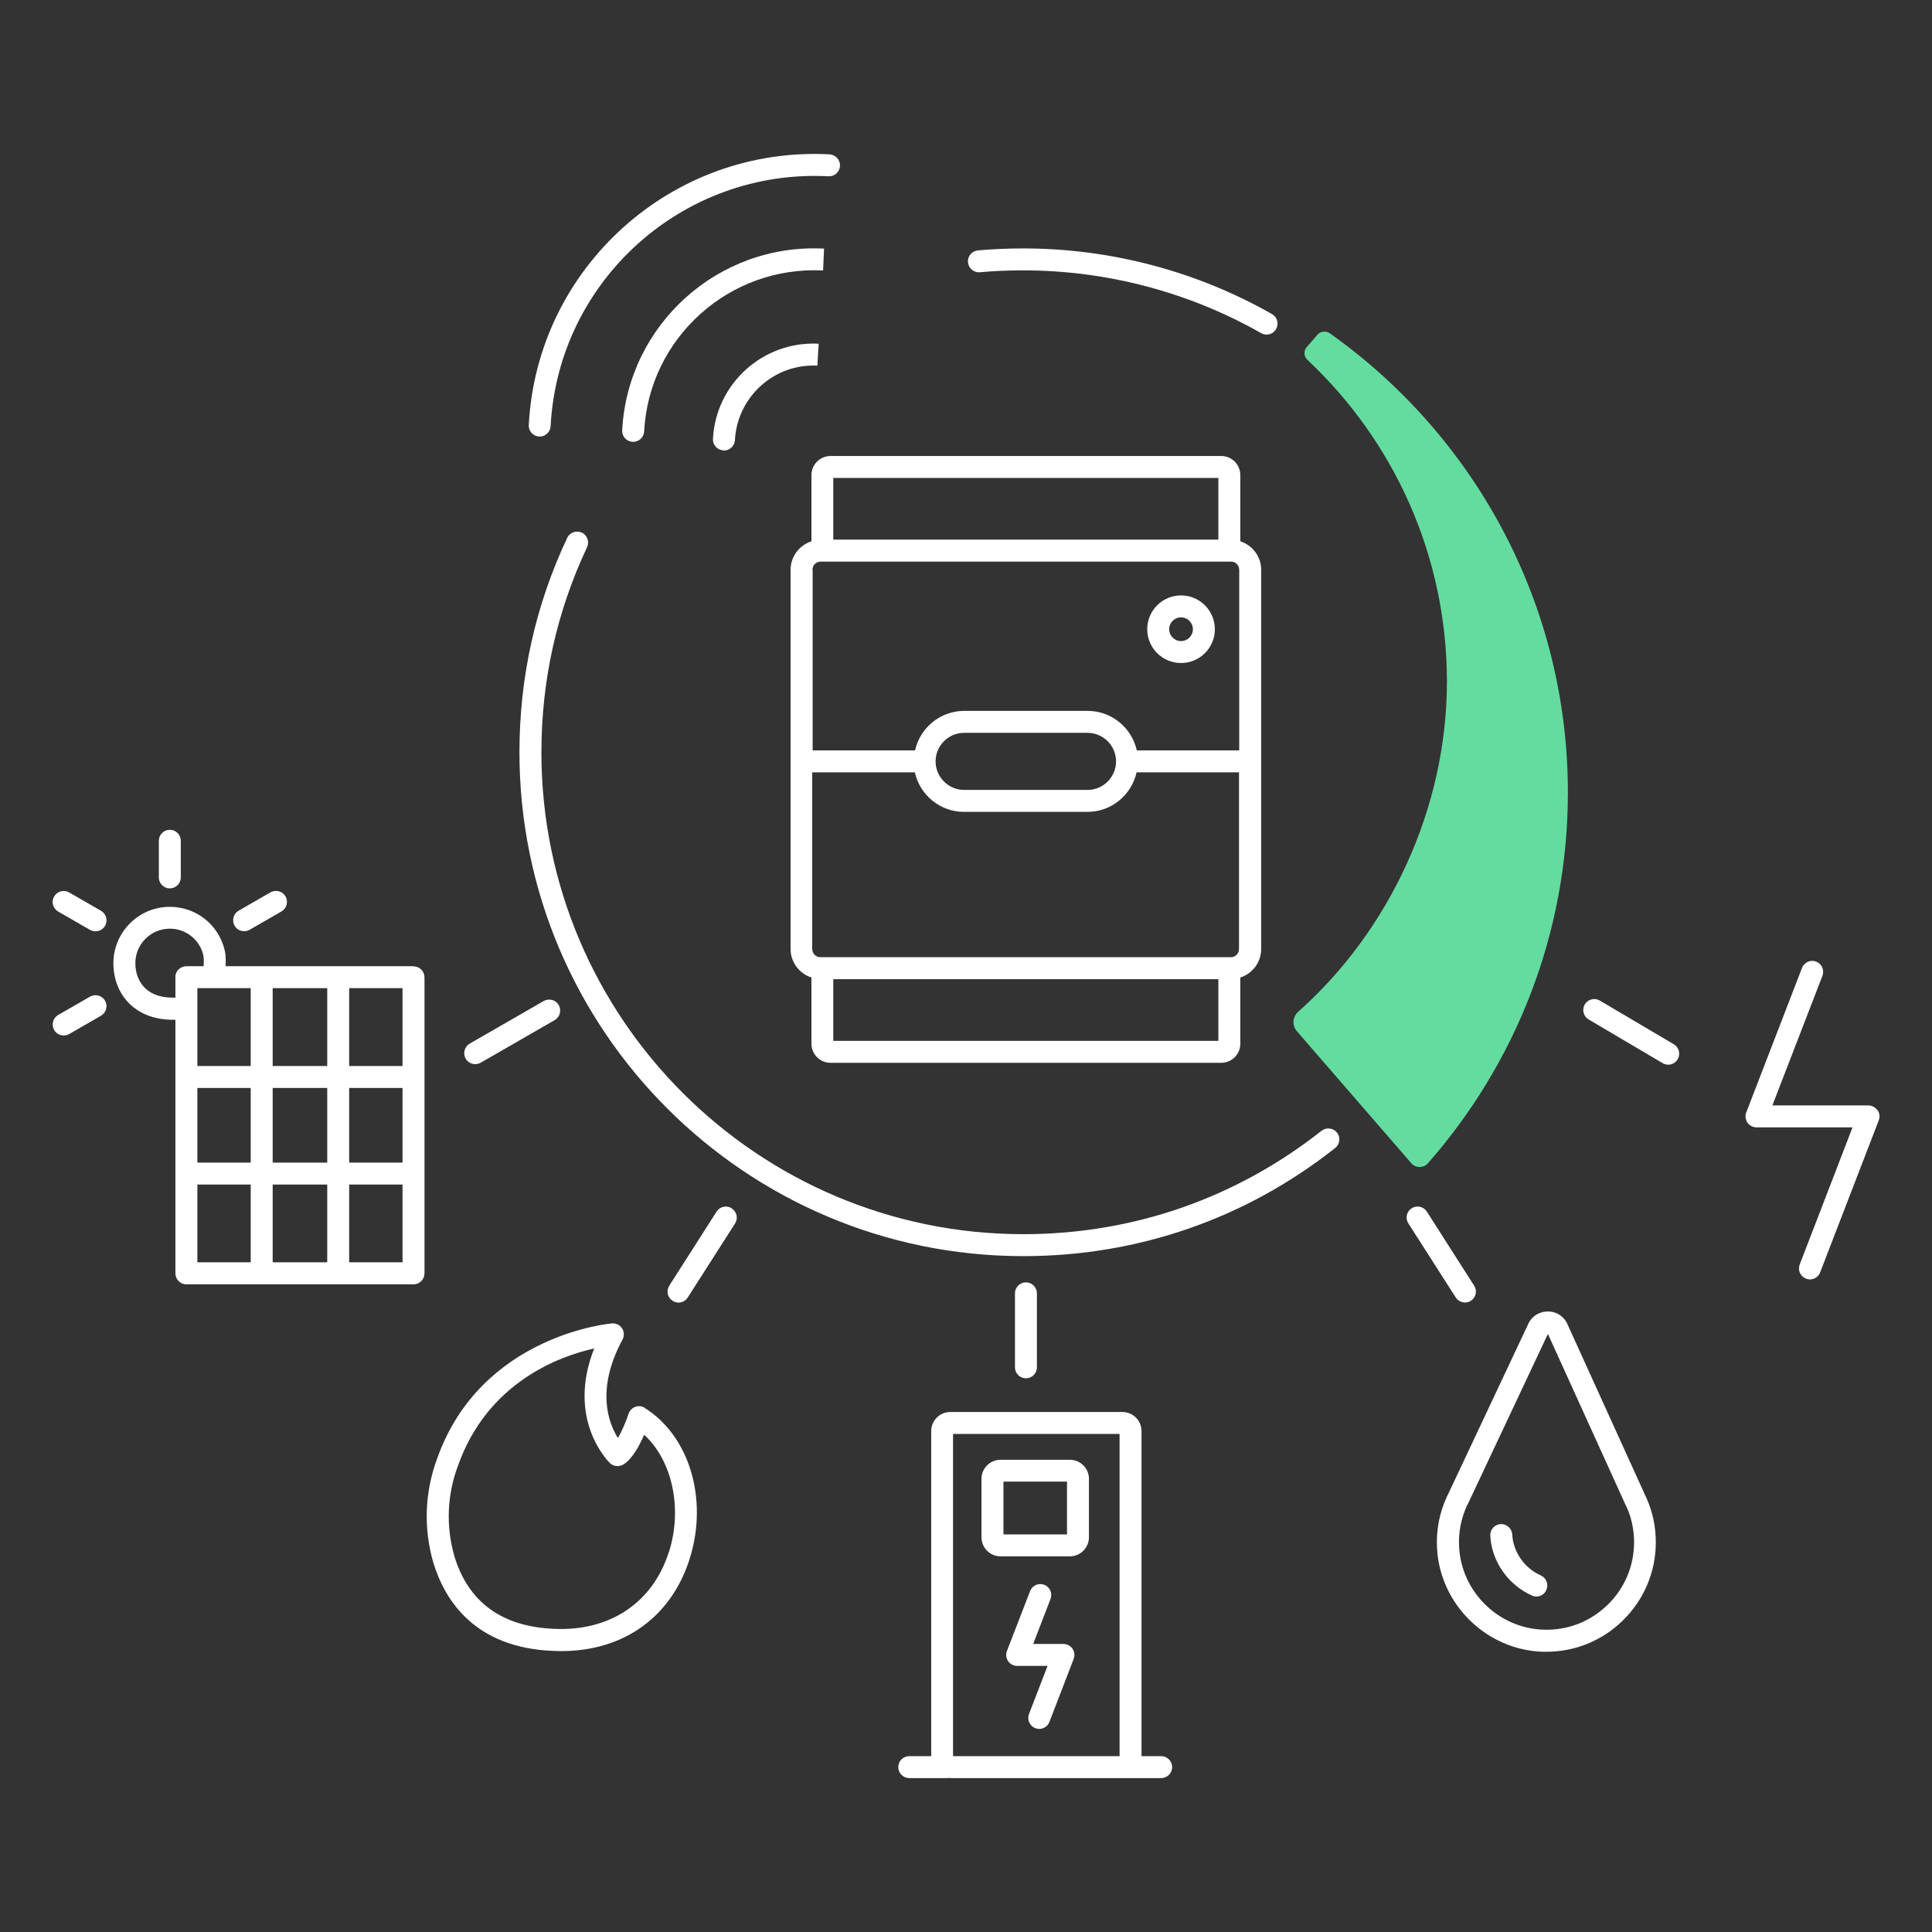 <?xml version="1.0" encoding="UTF-8"?>
<svg xmlns="http://www.w3.org/2000/svg" viewBox="0 0 176 176">
  <rect x="0" y="0" width="176" height="176" fill="#333333" stroke="none"/>
  <defs>
    <style>.cls-1{fill:none;}.cls-2{fill:#fff;}.cls-3{fill:#64dca0;}</style>
  </defs>
  <g id="Ebene_1">
    <g>
      <path class="cls-3" d="M120.01,30.5l-.97,1.12c-.3,.34-.26,.85,.06,1.16,7.82,7.34,12.71,17.77,12.71,29.31s-5.24,22.7-13.54,30.07c-.52,.46-.59,1.25-.13,1.78l10.42,12.02c.4,.46,1.12,.47,1.52,.01,7.93-9.02,12.75-20.84,12.75-33.77,0-17.26-8.58-32.55-21.69-41.84-.36-.25-.85-.19-1.14,.14"></path>
      <g>
        <path class="cls-2" d="M140.37,143.52c-1.5-.66-2.52-2.13-2.61-3.73-.03-.55-.5-.97-1.05-.95-.55,.03-.98,.5-.95,1.05,.12,2.35,1.62,4.49,3.8,5.46,.13,.06,.27,.09,.4,.09,.38,0,.75-.22,.91-.6,.22-.5,0-1.1-.51-1.32Z"></path>
        <path class="cls-2" d="M149.86,136.19l-7.12-15.67s-.04-.07-.06-.11c-.36-.59-.98-.94-1.67-.94-.69,0-1.32,.34-1.68,.92-.02,.04-.04,.07-.06,.11l-7.38,15.68c-.04,.06-.07,.13-.1,.2-.67,1.47-.97,3.04-.88,4.66,.27,5.11,4.49,9.25,9.6,9.43,.12,0,.24,0,.36,0,2.6,0,5.04-.99,6.92-2.8,1.96-1.9,3.05-4.45,3.05-7.18,0-1.44-.3-2.83-.9-4.13-.03-.06-.06-.12-.09-.17Zm-3.45,10.04c-1.57,1.52-3.64,2.31-5.82,2.23-4.09-.14-7.46-3.45-7.67-7.54-.07-1.3,.17-2.55,.7-3.73v-.02s.05-.07,.07-.1l7.32-15.55,7.06,15.54s.05,.09,.07,.13c.48,1.04,.72,2.15,.72,3.3,0,2.18-.87,4.22-2.44,5.74Z"></path>
        <path class="cls-2" d="M58.74,128.25c-.26-.16-.58-.2-.87-.09-.29,.11-.51,.34-.61,.63-.24,.74-.62,1.61-.97,2.21-.87-1.39-2.02-4.45,.42-8.97,.17-.32,.16-.71-.04-1.02s-.55-.48-.92-.45c-.12,0-11.92,1.04-15.92,12.29-1.14,3.07-1.27,6.36-.35,9.52,1.07,3.49,3.81,7.71,10.84,8.02,.27,.01,.54,.02,.81,.02,5.69,0,10.04-3.11,11.71-8.45,1.69-5.4-.04-11.16-4.11-13.7Zm2.2,13.1c-1.46,4.66-5.4,7.29-10.52,7.03-4.71-.21-7.75-2.43-9.02-6.59-.79-2.73-.68-5.58,.32-8.27,2.7-7.6,9.23-9.97,12.41-10.68-2.55,6.46,1.25,10.26,1.43,10.44,.32,.31,.82,.37,1.21,.14,.81-.48,1.48-1.71,1.91-2.72,2.54,2.33,3.52,6.66,2.27,10.65Z"></path>
        <path class="cls-2" d="M171.02,101.13c-.19-.27-.5-.43-.82-.43h-8.74l4.56-11.81c.2-.52-.06-1.09-.57-1.29-.52-.2-1.09,.06-1.29,.57l-5.08,13.17c-.12,.31-.08,.65,.11,.93,.19,.27,.5,.43,.83,.43h8.74l-4.81,12.49c-.2,.52,.06,1.09,.57,1.29,.12,.05,.24,.07,.36,.07,.4,0,.78-.24,.93-.64l5.34-13.85c.12-.31,.08-.65-.11-.93Z"></path>
        <path class="cls-2" d="M89.28,24.8c1.3-.12,2.62-.17,3.93-.17,7.61,0,15.1,1.98,21.68,5.72,.16,.09,.33,.13,.49,.13,.35,0,.69-.18,.87-.51,.27-.48,.11-1.09-.38-1.36-6.87-3.91-14.71-5.98-22.67-5.98-1.37,0-2.75,.06-4.11,.18-.55,.05-.96,.53-.91,1.08,.05,.55,.54,.96,1.08,.91Z"></path>
        <path class="cls-2" d="M120.39,103.01c-7.81,6.16-17.2,9.42-27.17,9.42-24.21,0-43.9-19.69-43.9-43.9,0-6.53,1.4-12.82,4.16-18.68,.23-.5,.02-1.1-.48-1.33s-1.1-.02-1.33,.48c-2.89,6.13-4.35,12.7-4.35,19.53,0,25.31,20.59,45.9,45.9,45.9,10.42,0,20.25-3.4,28.41-9.85,.43-.34,.51-.97,.17-1.4s-.97-.51-1.4-.17Z"></path>
        <path class="cls-2" d="M107.59,60.4c1.7,0,3.08-1.38,3.08-3.08s-1.38-3.08-3.08-3.08-3.08,1.38-3.08,3.08,1.38,3.08,3.08,3.08Zm0-4.16c.59,0,1.08,.48,1.08,1.08s-.48,1.08-1.08,1.08-1.08-.48-1.08-1.08,.48-1.08,1.08-1.08Z"></path>
        <path class="cls-2" d="M75.66,96.82h35.59c.96,0,1.74-.78,1.74-1.74v-6.03c1.1-.36,1.9-1.38,1.9-2.6V51.91c0-1.22-.8-2.24-1.9-2.6v-6.03c0-.96-.78-1.74-1.74-1.74h-35.59c-.96,0-1.74,.78-1.74,1.74v6.03c-1.1,.36-1.9,1.38-1.9,2.6v34.54c0,1.22,.8,2.24,1.9,2.6v6.03c0,.96,.78,1.74,1.74,1.74Zm35.33-2h-35.08v-5.62h35.08v5.62Zm-35.08-51.28h35.08v5.62h-35.08v-5.62Zm-1.9,8.37c0-.41,.33-.75,.75-.75h37.38c.41,0,.75,.33,.75,.75v16.45h-9.33c-.46-2.06-2.29-3.6-4.48-3.6h-11.24c-2.19,0-4.02,1.54-4.48,3.6h-9.33v-16.45Zm27.66,17.45c0,1.43-1.17,2.6-2.6,2.6h-11.24c-1.43,0-2.6-1.17-2.6-2.6s1.17-2.6,2.6-2.6h11.24c1.43,0,2.6,1.17,2.6,2.6Zm-27.66,1h9.33c.46,2.06,2.29,3.6,4.48,3.6h11.24c2.19,0,4.02-1.54,4.48-3.6h9.33v16.09c0,.41-.33,.75-.75,.75h-37.38c-.41,0-.75-.33-.75-.75v-16.09Z"></path>
        <path class="cls-2" d="M49.11,39.77s.04,0,.05,0c.53,0,.97-.41,1-.95,.7-13.25,12.05-23.46,25.33-22.76,.55,.02,1-.4,1.03-.95,.03-.55-.41-1.02-.96-1.05-14.35-.75-26.64,10.31-27.39,24.66-.03,.55,.39,1.02,.95,1.05Z"></path>
        <path class="cls-2" d="M74.98,24.65l.09-2c-9.64-.51-17.88,6.92-18.39,16.55-.03,.55,.39,1.02,.95,1.05,.02,0,.04,0,.05,0,.53,0,.97-.41,1-.95,.45-8.53,7.76-15.1,16.3-14.66Z"></path>
        <path class="cls-2" d="M65.9,41.04s.04,0,.05,0c.53,0,.97-.41,1-.95,.21-3.94,3.59-6.99,7.51-6.78l.12-2c-5.06-.26-9.37,3.62-9.63,8.67-.03,.55,.39,1.02,.95,1.05Z"></path>
        <path class="cls-2" d="M105.78,159.98h-1.79v-29.61c0-.96-.78-1.74-1.74-1.74h-15.68c-.96,0-1.74,.78-1.74,1.74v29.61h-2c-.55,0-1,.45-1,1s.45,1,1,1h3.5s.05-.01,.08-.02c.05,0,.1,.02,.16,.02h19.21c.55,0,1-.45,1-1s-.45-1-1-1Zm-3.79,0h-15.17v-29.35h15.17v29.35Z"></path>
        <path class="cls-2" d="M96.89,149.76h-2.77l1.58-4.1c.2-.52-.06-1.09-.57-1.29-.52-.2-1.09,.06-1.29,.57l-2.11,5.46c-.12,.31-.08,.65,.11,.93,.19,.27,.5,.43,.82,.43h2.77l-1.69,4.38c-.2,.52,.06,1.09,.57,1.29,.12,.05,.24,.07,.36,.07,.4,0,.78-.24,.93-.64l2.21-5.74c.12-.31,.08-.65-.11-.93-.19-.27-.5-.43-.82-.43Z"></path>
        <path class="cls-2" d="M91.15,141.78h6.31c.96,0,1.74-.78,1.74-1.74v-5.32c0-.96-.78-1.74-1.74-1.74h-6.31c-.96,0-1.74,.78-1.74,1.74v5.32c0,.96,.78,1.74,1.74,1.74Zm.26-6.81h5.79v4.81h-5.79v-4.81Z"></path>
        <path class="cls-2" d="M37.67,88.02H20.55c.02-.46,.04-.98-.09-1.49-.56-2.31-2.61-3.92-4.99-3.92-2.83,0-5.14,2.3-5.14,5.14,0,1.49,.55,2.83,1.54,3.76,.69,.65,1.92,1.39,3.9,1.39,.07,0,.14,0,.21,0v23.1c0,.55,.45,1,1,1h20.69c.55,0,1-.45,1-1v-26.97c0-.55-.45-1-1-1Zm-21.69,1v1.86c-1.16,.04-2.11-.24-2.74-.84-.58-.55-.91-1.37-.91-2.3,0-1.73,1.41-3.14,3.14-3.14,1.45,0,2.71,.98,3.05,2.4,.06,.27,.05,.65,.03,1.02h-1.58c-.55,0-1,.45-1,1Zm6.86,25.97h-4.86v-7.08h4.86v7.08Zm0-9.08h-4.86v-6.8h4.86v6.8Zm0-8.8h-4.86v-7.09h4.86v7.09Zm6.97,17.88h-4.97v-7.08h4.97v7.08Zm0-9.08h-4.97v-6.8h4.97v6.8Zm0-8.8h-4.97v-7.09h4.97v7.09Zm6.86,17.88h-4.86v-7.08h4.86v7.08Zm0-9.08h-4.86v-6.8h4.86v6.8Zm0-8.8h-4.86v-7.09h4.86v7.09Z"></path>
        <path class="cls-2" d="M15.47,80.93c.55,0,1-.45,1-1v-3.34c0-.55-.45-1-1-1s-1,.45-1,1v3.34c0,.55,.45,1,1,1Z"></path>
        <path class="cls-2" d="M9.2,82.97l-2.9-1.67c-.48-.28-1.09-.11-1.37,.37-.28,.48-.11,1.09,.37,1.37l2.9,1.67c.16,.09,.33,.13,.5,.13,.35,0,.68-.18,.87-.5,.28-.48,.11-1.09-.37-1.37Z"></path>
        <path class="cls-2" d="M8.2,90.79l-2.9,1.67c-.48,.28-.64,.89-.37,1.37,.19,.32,.52,.5,.87,.5,.17,0,.34-.04,.5-.13l2.9-1.67c.48-.28,.64-.89,.37-1.37-.28-.48-.89-.64-1.37-.37Z"></path>
        <path class="cls-2" d="M22.24,84.83c.17,0,.34-.04,.5-.13l2.9-1.67c.48-.28,.64-.89,.37-1.37-.28-.48-.89-.64-1.37-.37l-2.9,1.67c-.48,.28-.64,.89-.37,1.37,.18,.32,.52,.5,.87,.5Z"></path>
        <path class="cls-2" d="M43.29,96.94c.17,0,.34-.04,.5-.13l6.74-3.88c.48-.28,.64-.89,.37-1.37s-.89-.64-1.37-.37l-6.74,3.88c-.48,.28-.64,.89-.37,1.37,.19,.32,.52,.5,.87,.5Z"></path>
        <path class="cls-2" d="M66.66,110.07c-.47-.3-1.08-.16-1.38,.3l-4.31,6.75c-.3,.47-.16,1.08,.3,1.38,.17,.11,.35,.16,.54,.16,.33,0,.65-.16,.84-.46l4.31-6.74c.3-.47,.16-1.08-.3-1.38Z"></path>
        <path class="cls-2" d="M152.48,95.13l-6.74-3.98c-.48-.28-1.09-.12-1.37,.35-.28,.48-.12,1.09,.35,1.37l6.74,3.98c.16,.09,.33,.14,.51,.14,.34,0,.68-.18,.86-.49,.28-.48,.12-1.09-.35-1.37Z"></path>
        <path class="cls-2" d="M133.45,118.66c.18,0,.37-.05,.54-.16,.47-.3,.6-.92,.3-1.38l-4.31-6.75c-.3-.46-.92-.6-1.38-.3-.47,.3-.6,.92-.3,1.38l4.31,6.74c.19,.3,.51,.46,.84,.46Z"></path>
        <path class="cls-2" d="M94.46,124.56v-6.74c0-.55-.45-1-1-1s-1,.45-1,1v6.74c0,.55,.45,1,1,1s1-.45,1-1Z"></path>
      </g>
    </g>
  </g>
  <g id="Ebene_2">
    <rect class="cls-1" width="176" height="176"></rect>
  </g>
</svg>
